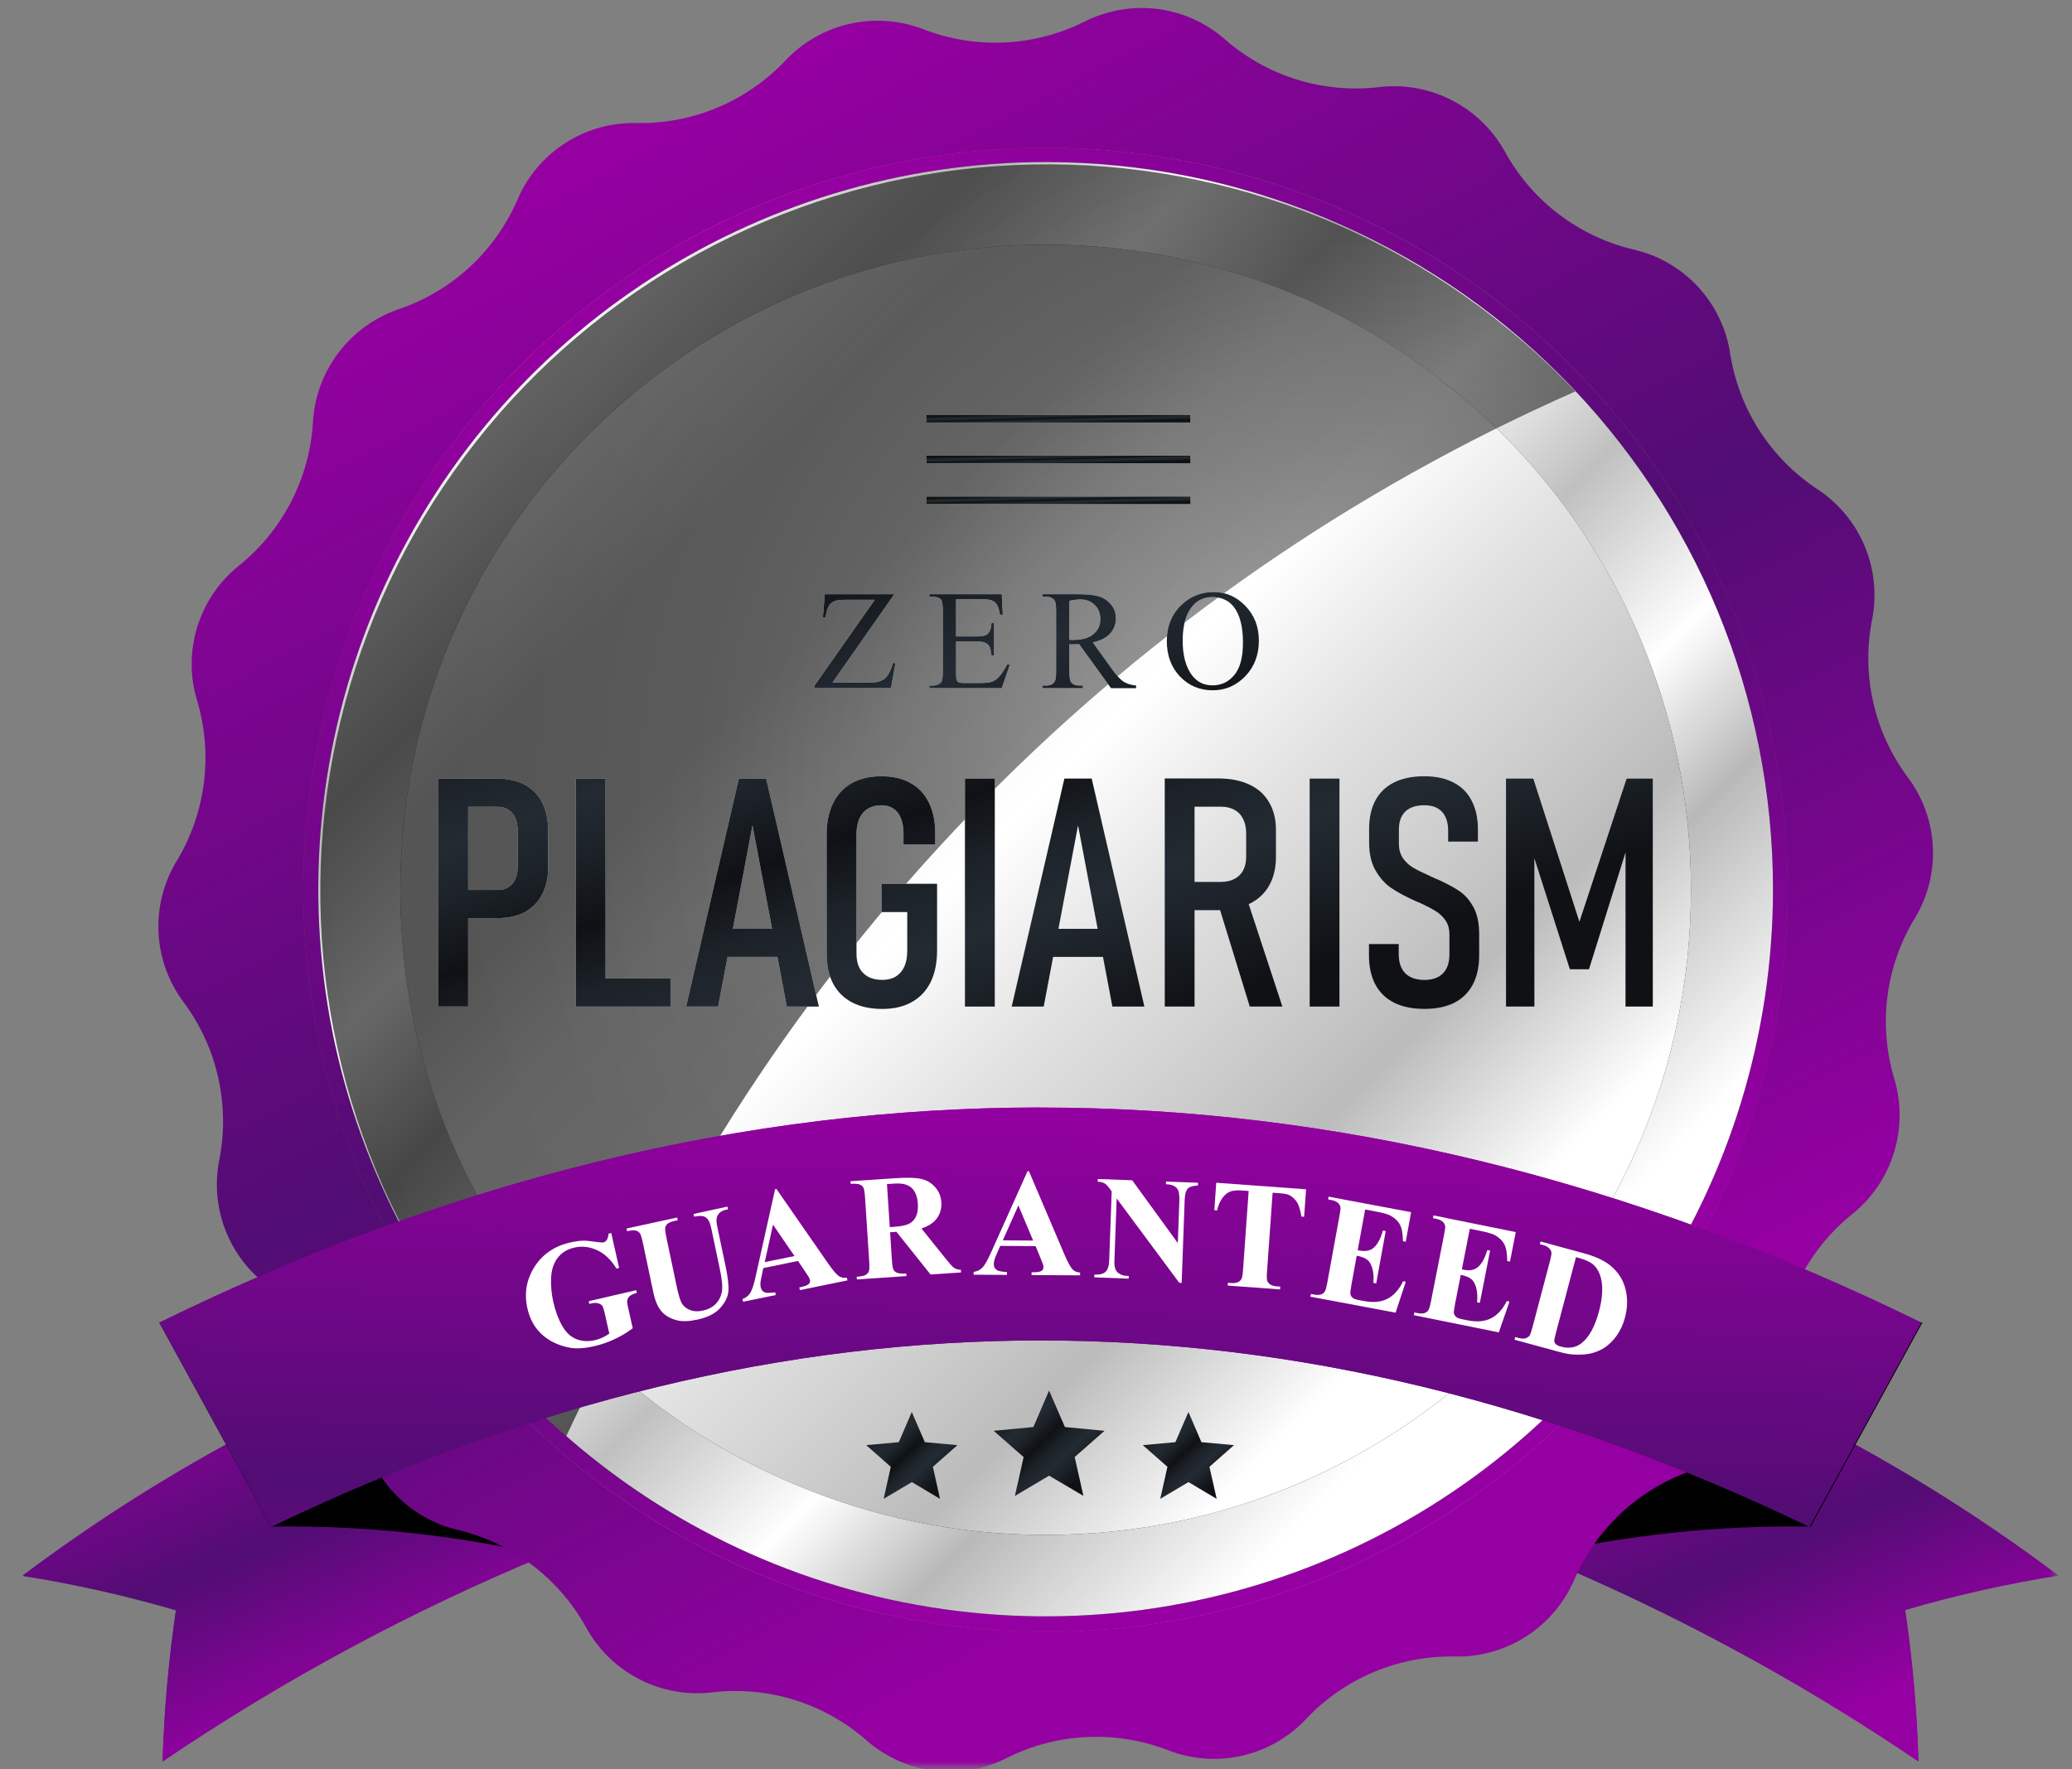 <svg width="137" height="117" viewBox="0 0 137 117" fill="none" xmlns="http://www.w3.org/2000/svg">
<rect x="0" y="0" width="137" height="117" fill="#808080" stroke="none"/>
<mask id="mask0_1225_16602" style="mask-type:luminance" maskUnits="userSpaceOnUse" x="0" y="0" width="137" height="117">
<path d="M136.597 0H0.402V117H136.597V0Z" fill="white"/>
</mask>
<g mask="url(#mask0_1225_16602)">
<mask id="mask1_1225_16602" style="mask-type:luminance" maskUnits="userSpaceOnUse" x="0" y="0" width="137" height="118">
<path d="M136.402 0H0.402V117.455H136.402V0Z" fill="white"/>
</mask>
<g mask="url(#mask1_1225_16602)">
<path d="M36.101 102.853C27.211 106.532 18.718 111.106 10.754 116.504C10.858 113.158 11.154 109.821 11.641 106.508C8.315 105.537 4.931 104.777 1.509 104.233C10.458 97.514 20.361 92.171 30.89 88.382L36.101 102.853Z" fill="url(#paint0_linear_1225_16602)"/>
<path d="M101.515 102.853C110.402 106.532 118.892 111.106 126.854 116.505C126.757 113.151 126.463 109.805 125.974 106.486C129.297 105.514 132.679 104.754 136.099 104.211C127.152 97.489 117.248 92.145 106.717 88.359C104.617 94.146 103.57 97.058 101.515 102.853Z" fill="url(#paint1_linear_1225_16602)"/>
<path d="M30.549 89.103L34.834 101.04L35.372 102.557C26.98 106.078 18.944 110.396 11.376 115.45C11.493 112.49 11.772 109.538 12.21 106.607L12.271 106.114L11.793 105.978C8.877 105.114 5.914 104.415 2.919 103.884C11.383 97.678 20.682 92.701 30.541 89.103M30.882 88.344C20.353 92.134 10.45 97.477 1.501 104.195C4.923 104.739 8.307 105.499 11.634 106.471C11.146 109.79 10.849 113.136 10.746 116.489C18.71 111.091 27.203 106.517 36.093 102.838L30.882 88.352V88.344Z" fill="url(#paint2_linear_1225_16602)"/>
<path d="M107.044 89.102C116.902 92.704 126.201 97.681 134.666 103.884C131.672 104.407 128.709 105.098 125.792 105.955L125.315 106.091L125.383 106.584C125.814 109.515 126.093 112.467 126.217 115.427C118.646 110.373 110.608 106.055 102.213 102.534L104.776 95.412L107.052 89.102M106.703 88.344C104.625 94.138 103.578 97.036 101.5 102.83C110.388 106.509 118.878 111.083 126.839 116.482C126.742 113.128 126.448 109.782 125.959 106.463C129.283 105.491 132.664 104.731 136.084 104.188C127.137 97.466 117.234 92.123 106.703 88.336V88.344Z" fill="url(#paint3_linear_1225_16602)"/>
<path d="M36.116 102.898C30.149 101.517 24.037 100.868 17.913 100.964L10.526 87.464C17.325 86.981 24.157 87.296 30.883 88.405L36.116 102.898Z" fill="black"/>
<path d="M101.515 102.898C107.481 101.517 113.593 100.867 119.717 100.964L127.112 87.464C120.31 86.981 113.476 87.296 106.748 88.405C104.594 94.207 103.555 97.104 101.515 102.898Z" fill="black"/>
<path d="M117.586 89.725C117.508 91.413 116.918 93.038 115.896 94.385C114.873 95.731 113.466 96.735 111.86 97.263C110.143 97.858 108.568 98.802 107.234 100.035C105.9 101.269 104.836 102.765 104.109 104.43C103.451 105.987 102.34 107.309 100.919 108.224C99.498 109.139 97.834 109.603 96.145 109.557C94.328 109.529 92.525 109.877 90.849 110.579C89.173 111.281 87.661 112.323 86.407 113.638C85.261 114.882 83.764 115.749 82.114 116.122C80.464 116.496 78.74 116.36 77.169 115.731C75.472 115.085 73.659 114.797 71.845 114.885C70.031 114.972 68.255 115.433 66.627 116.239C65.125 117.017 63.422 117.319 61.743 117.107C60.065 116.894 58.491 116.176 57.23 115.048C55.857 113.858 54.251 112.965 52.515 112.427C50.778 111.889 48.949 111.718 47.143 111.924C45.466 112.133 43.765 111.83 42.263 111.056C40.761 110.282 39.527 109.072 38.724 107.585C37.84 105.999 36.637 104.613 35.191 103.514C33.745 102.415 32.087 101.627 30.321 101.199C28.673 100.823 27.177 99.958 26.03 98.717C24.882 97.476 24.136 95.917 23.89 94.245C23.601 92.451 22.945 90.736 21.962 89.208C20.979 87.679 19.691 86.371 18.179 85.364C16.756 84.451 15.643 83.128 14.989 81.569C14.335 80.01 14.17 78.289 14.515 76.634C14.856 74.849 14.824 73.013 14.422 71.241C14.02 69.468 13.257 67.798 12.18 66.335C11.154 64.99 10.562 63.366 10.48 61.677C10.399 59.988 10.833 58.314 11.725 56.877C12.654 55.316 13.252 53.581 13.48 51.779C13.709 49.976 13.563 48.146 13.052 46.403C12.549 44.789 12.547 43.061 13.049 41.446C13.55 39.832 14.529 38.408 15.858 37.363C17.267 36.215 18.423 34.788 19.254 33.173C20.085 31.557 20.574 29.787 20.689 27.973C20.774 26.283 21.368 24.659 22.392 23.312C23.417 21.965 24.825 20.96 26.43 20.427C28.149 19.834 29.726 18.89 31.061 17.657C32.396 16.423 33.462 14.926 34.189 13.26C34.842 11.7 35.952 10.375 37.374 9.461C38.797 8.547 40.463 8.086 42.153 8.14C43.969 8.166 45.77 7.816 47.445 7.113C49.119 6.409 50.63 5.368 51.883 4.053C53.033 2.814 54.53 1.951 56.178 1.577C57.827 1.204 59.55 1.337 61.121 1.959C62.819 2.607 64.633 2.896 66.449 2.809C68.264 2.721 70.042 2.259 71.671 1.451C73.169 0.68 74.867 0.381 76.538 0.594C78.21 0.807 79.779 1.52 81.037 2.642C82.411 3.832 84.017 4.724 85.753 5.262C87.489 5.8 89.318 5.972 91.124 5.767C92.801 5.556 94.503 5.858 96.005 6.633C97.507 7.407 98.741 8.617 99.543 10.105C100.429 11.692 101.633 13.078 103.081 14.177C104.528 15.276 106.187 16.064 107.954 16.491C109.609 16.857 111.113 17.719 112.266 18.961C113.419 20.204 114.166 21.768 114.408 23.445C114.697 25.24 115.354 26.956 116.338 28.484C117.322 30.013 118.612 31.321 120.126 32.327C121.542 33.246 122.646 34.571 123.296 36.129C123.945 37.686 124.11 39.404 123.767 41.056C123.425 42.841 123.456 44.678 123.858 46.45C124.26 48.223 125.024 49.893 126.103 51.356C127.128 52.7 127.721 54.325 127.802 56.014C127.883 57.703 127.449 59.376 126.558 60.813C125.625 62.373 125.025 64.108 124.796 65.911C124.568 67.714 124.716 69.544 125.231 71.287C125.727 72.903 125.725 74.63 125.224 76.244C124.723 77.858 123.748 79.284 122.425 80.335C121.013 81.481 119.855 82.907 119.022 84.523C118.19 86.139 117.7 87.91 117.586 89.725Z" fill="url(#paint4_linear_1225_16602)"/>
<path d="M116.971 89.323C116.888 90.989 116.303 92.592 115.293 93.921C114.284 95.25 112.897 96.243 111.314 96.77C109.619 97.358 108.064 98.29 106.747 99.507C105.43 100.725 104.379 102.203 103.661 103.847C103.011 105.383 101.913 106.688 100.51 107.591C99.107 108.493 97.464 108.952 95.796 108.905C94.003 108.878 92.223 109.222 90.569 109.916C88.915 110.611 87.423 111.64 86.187 112.94C85.053 114.16 83.579 115.009 81.955 115.377C80.331 115.745 78.634 115.615 77.086 115.003C75.409 114.365 73.619 114.08 71.827 114.167C70.035 114.253 68.28 114.708 66.672 115.504C65.188 116.266 63.508 116.561 61.853 116.352C60.197 116.142 58.644 115.436 57.397 114.328C56.041 113.155 54.457 112.275 52.745 111.744C51.032 111.212 49.228 111.041 47.446 111.241C45.786 111.456 44.1 111.162 42.611 110.398C41.121 109.634 39.898 108.437 39.104 106.964C38.23 105.397 37.041 104.029 35.614 102.943C34.186 101.857 32.549 101.078 30.806 100.654C29.179 100.284 27.702 99.43 26.569 98.205C25.436 96.98 24.7 95.441 24.459 93.79C24.171 92.026 23.524 90.34 22.559 88.836C21.593 87.332 20.33 86.041 18.846 85.045C17.444 84.142 16.349 82.835 15.703 81.297C15.057 79.76 14.892 78.063 15.228 76.43C15.571 74.67 15.545 72.859 15.154 71.11C14.762 69.361 14.013 67.712 12.953 66.267C11.946 64.936 11.364 63.331 11.284 61.664C11.204 59.996 11.63 58.344 12.506 56.923C13.424 55.383 14.014 53.67 14.24 51.891C14.466 50.112 14.322 48.306 13.818 46.585C13.318 44.99 13.314 43.281 13.805 41.683C14.297 40.086 15.261 38.674 16.571 37.636C17.961 36.503 19.102 35.095 19.923 33.5C20.744 31.905 21.227 30.158 21.341 28.368C21.422 26.7 22.006 25.096 23.016 23.767C24.026 22.438 25.414 21.445 26.999 20.92C28.688 20.328 30.236 19.394 31.548 18.177C32.859 16.959 33.906 15.484 34.621 13.844C35.27 12.308 36.367 11.003 37.768 10.101C39.17 9.198 40.812 8.74 42.479 8.785C44.273 8.813 46.054 8.468 47.709 7.774C49.364 7.08 50.858 6.05 52.096 4.751C53.23 3.532 54.705 2.683 56.328 2.315C57.951 1.947 59.648 2.077 61.197 2.688C62.872 3.327 64.661 3.613 66.452 3.527C68.243 3.441 69.996 2.984 71.602 2.187C73.086 1.424 74.767 1.128 76.422 1.338C78.078 1.547 79.631 2.253 80.878 3.363C82.235 4.536 83.82 5.416 85.534 5.947C87.248 6.479 89.053 6.65 90.836 6.449C92.496 6.235 94.182 6.529 95.672 7.293C97.161 8.056 98.384 9.254 99.179 10.727C100.051 12.295 101.238 13.665 102.666 14.751C104.094 15.837 105.732 16.616 107.476 17.037C109.098 17.404 110.571 18.252 111.704 19.47C112.836 20.688 113.575 22.219 113.824 23.863C114.109 25.633 114.757 27.326 115.727 28.835C116.696 30.343 117.967 31.635 119.459 32.63C120.861 33.534 121.958 34.84 122.605 36.377C123.252 37.915 123.419 39.612 123.084 41.246C122.742 43.007 122.767 44.819 123.159 46.569C123.55 48.319 124.3 49.97 125.36 51.417C126.368 52.746 126.951 54.348 127.032 56.014C127.113 57.68 126.689 59.332 125.815 60.753C124.893 62.292 124.301 64.005 124.075 65.784C123.85 67.563 123.995 69.37 124.503 71.09C124.993 72.684 124.992 74.389 124.498 75.981C124.004 77.574 123.041 78.981 121.734 80.017C120.339 81.153 119.195 82.568 118.376 84.17C117.556 85.772 117.078 87.526 116.971 89.323Z" fill="url(#paint5_linear_1225_16602)"/>
<path d="M116.971 89.323C116.888 90.989 116.303 92.592 115.293 93.921C114.284 95.25 112.897 96.243 111.314 96.77C109.619 97.358 108.064 98.29 106.747 99.507C105.43 100.725 104.379 102.203 103.661 103.847C103.011 105.383 101.913 106.688 100.51 107.591C99.107 108.493 97.464 108.952 95.796 108.905C94.003 108.878 92.223 109.222 90.569 109.916C88.915 110.611 87.423 111.64 86.187 112.94C85.053 114.16 83.579 115.009 81.955 115.377C80.331 115.745 78.634 115.615 77.086 115.003C75.409 114.365 73.619 114.08 71.827 114.167C70.035 114.253 68.28 114.708 66.672 115.504C65.188 116.266 63.508 116.561 61.853 116.352C60.197 116.142 58.644 115.436 57.397 114.328C56.041 113.155 54.457 112.275 52.745 111.744C51.032 111.212 49.228 111.041 47.446 111.241C45.786 111.456 44.1 111.162 42.611 110.398C41.121 109.634 39.898 108.437 39.104 106.964C38.23 105.397 37.041 104.029 35.614 102.943C34.186 101.857 32.549 101.078 30.806 100.654C29.179 100.284 27.702 99.43 26.569 98.205C25.436 96.98 24.7 95.441 24.459 93.79C24.171 92.026 23.524 90.34 22.559 88.836C21.593 87.332 20.33 86.041 18.846 85.045C17.444 84.142 16.349 82.835 15.703 81.297C15.057 79.76 14.892 78.063 15.228 76.43C15.571 74.67 15.545 72.859 15.154 71.11C14.762 69.361 14.013 67.712 12.953 66.267C11.946 64.936 11.364 63.331 11.284 61.664C11.204 59.996 11.63 58.344 12.506 56.923C13.424 55.383 14.014 53.67 14.24 51.891C14.466 50.112 14.322 48.306 13.818 46.585C13.318 44.99 13.314 43.281 13.805 41.683C14.297 40.086 15.261 38.674 16.571 37.636C17.961 36.503 19.102 35.095 19.923 33.5C20.744 31.905 21.227 30.158 21.341 28.368C21.422 26.7 22.006 25.096 23.016 23.767C24.026 22.438 25.414 21.445 26.999 20.92C28.688 20.328 30.236 19.394 31.548 18.177C32.859 16.959 33.906 15.484 34.621 13.844C35.27 12.308 36.367 11.003 37.768 10.101C39.17 9.198 40.812 8.74 42.479 8.785C44.273 8.813 46.054 8.468 47.709 7.774C49.364 7.08 50.858 6.05 52.096 4.751C53.23 3.532 54.705 2.683 56.328 2.315C57.951 1.947 59.648 2.077 61.197 2.688C62.872 3.327 64.661 3.613 66.452 3.527C68.243 3.441 69.996 2.984 71.602 2.187C73.086 1.424 74.767 1.128 76.422 1.338C78.078 1.547 79.631 2.253 80.878 3.363C82.235 4.536 83.82 5.416 85.534 5.947C87.248 6.479 89.053 6.65 90.836 6.449C92.496 6.235 94.182 6.529 95.672 7.293C97.161 8.056 98.384 9.254 99.179 10.727C100.051 12.295 101.238 13.665 102.666 14.751C104.094 15.837 105.732 16.616 107.476 17.037C109.098 17.404 110.571 18.252 111.704 19.47C112.836 20.688 113.575 22.219 113.824 23.863C114.109 25.633 114.757 27.326 115.727 28.835C116.696 30.343 117.967 31.635 119.459 32.63C120.861 33.534 121.958 34.84 122.605 36.377C123.252 37.915 123.419 39.612 123.084 41.246C122.742 43.007 122.767 44.819 123.159 46.569C123.55 48.319 124.3 49.97 125.36 51.417C126.368 52.746 126.951 54.348 127.032 56.014C127.113 57.68 126.689 59.332 125.815 60.753C124.893 62.292 124.301 64.005 124.075 65.784C123.85 67.563 123.995 69.37 124.503 71.09C124.993 72.684 124.992 74.389 124.498 75.981C124.004 77.574 123.041 78.981 121.734 80.017C120.339 81.153 119.195 82.568 118.376 84.17C117.556 85.772 117.078 87.526 116.971 89.323Z" fill="url(#paint6_linear_1225_16602)"/>
<path d="M118.2 58.849C118.2 68.554 115.322 78.041 109.93 86.111C104.538 94.18 96.875 100.47 87.908 104.184C78.942 107.898 69.075 108.87 59.557 106.976C50.038 105.083 41.294 100.41 34.432 93.547C27.569 86.684 22.896 77.941 21.003 68.422C19.109 58.904 20.081 49.037 23.795 40.071C27.509 31.104 33.798 23.441 41.868 18.049C49.937 12.657 59.425 9.779 69.13 9.779C82.144 9.779 94.625 14.949 103.828 24.151C113.03 33.354 118.2 45.835 118.2 58.849Z" fill="url(#paint7_linear_1225_16602)"/>
<path d="M118.2 58.849C118.2 68.554 115.322 78.041 109.93 86.111C104.538 94.18 96.875 100.47 87.908 104.184C78.942 107.898 69.075 108.87 59.557 106.976C50.038 105.083 41.294 100.41 34.432 93.547C27.569 86.684 22.896 77.941 21.003 68.422C19.109 58.904 20.081 49.037 23.795 40.071C27.509 31.104 33.798 23.441 41.868 18.049C49.937 12.657 59.425 9.779 69.13 9.779C82.144 9.779 94.625 14.949 103.828 24.151C113.03 33.354 118.2 45.835 118.2 58.849Z" fill="url(#paint8_linear_1225_16602)"/>
<path d="M118.2 58.849C118.2 68.554 115.322 78.041 109.93 86.111C104.538 94.18 96.875 100.47 87.908 104.184C78.942 107.898 69.075 108.87 59.557 106.976C50.038 105.083 41.294 100.41 34.432 93.547C27.569 86.684 22.896 77.941 21.003 68.422C19.109 58.904 20.081 49.037 23.795 40.071C27.509 31.104 33.798 23.441 41.868 18.049C49.937 12.657 59.425 9.779 69.13 9.779C82.144 9.779 94.625 14.949 103.828 24.151C113.03 33.354 118.2 45.835 118.2 58.849Z" fill="url(#paint9_linear_1225_16602)"/>
<path d="M117.23 58.849C117.222 68.359 114.395 77.653 109.106 85.557C103.817 93.461 96.304 99.619 87.516 103.253C78.727 106.887 69.059 107.834 59.732 105.974C50.406 104.114 41.84 99.531 35.118 92.804C28.396 86.076 23.82 77.507 21.967 68.179C20.115 58.852 21.069 49.184 24.71 40.398C28.351 31.613 34.516 24.104 42.423 18.822C50.331 13.539 59.628 10.719 69.138 10.719C75.457 10.719 81.713 11.964 87.55 14.384C93.388 16.803 98.691 20.349 103.157 24.818C107.623 29.288 111.165 34.594 113.58 40.433C115.994 46.273 117.235 52.53 117.23 58.849Z" fill="url(#paint10_linear_1225_16602)"/>
<path d="M117.23 58.849C117.222 68.359 114.395 77.653 109.106 85.557C103.817 93.461 96.304 99.619 87.516 103.253C78.727 106.887 69.059 107.834 59.732 105.974C50.406 104.114 41.84 99.531 35.118 92.804C28.396 86.076 23.82 77.507 21.967 68.179C20.115 58.852 21.069 49.184 24.71 40.398C28.351 31.613 34.516 24.104 42.423 18.822C50.331 13.539 59.628 10.719 69.138 10.719C75.457 10.719 81.713 11.964 87.55 14.384C93.388 16.803 98.691 20.349 103.157 24.818C107.623 29.288 111.165 34.594 113.58 40.433C115.994 46.273 117.235 52.53 117.23 58.849Z" fill="url(#paint11_linear_1225_16602)"/>
<path d="M69.138 101.518C92.703 101.518 111.807 82.414 111.807 58.849C111.807 35.283 92.703 16.18 69.138 16.18C45.572 16.18 26.469 35.283 26.469 58.849C26.469 82.414 45.572 101.518 69.138 101.518Z" fill="url(#paint12_linear_1225_16602)"/>
<path d="M69.138 101.518C92.703 101.518 111.807 82.414 111.807 58.849C111.807 35.283 92.703 16.18 69.138 16.18C45.572 16.18 26.469 35.283 26.469 58.849C26.469 82.414 45.572 101.518 69.138 101.518Z" fill="url(#paint13_linear_1225_16602)"/>
<path style="mix-blend-mode:screen" opacity="0.6" d="M37.435 94.996C37.875 94.055 38.323 93.13 38.785 92.204C51.346 62.586 74.726 38.87 104.162 25.888C99.697 21.173 94.323 17.411 88.365 14.83C82.406 12.249 75.987 10.901 69.493 10.869C63 10.836 56.567 12.12 50.583 14.641C44.599 17.163 39.188 20.871 34.677 25.541C30.165 30.211 26.646 35.747 24.332 41.814C22.019 47.881 20.958 54.355 21.214 60.843C21.471 67.332 23.039 73.701 25.824 79.567C28.609 85.432 32.554 90.673 37.42 94.973L37.435 94.996Z" fill="url(#paint14_radial_1225_16602)"/>
<path d="M119.649 100.972C85.519 84.544 52.096 84.552 17.936 100.972L10.549 87.472C49.229 68.511 88.394 68.511 127.043 87.472L119.649 100.972Z" fill="url(#paint15_linear_1225_16602)"/>
<path d="M40.415 81.549L40.937 83.861L40.761 83.901C40.406 83.319 39.978 82.913 39.478 82.683C38.978 82.453 38.476 82.397 37.971 82.514C37.488 82.627 37.117 82.859 36.859 83.211C36.6 83.559 36.46 83.996 36.438 84.52C36.416 85.045 36.463 85.566 36.58 86.085C36.722 86.714 36.92 87.249 37.173 87.689C37.426 88.129 37.74 88.422 38.114 88.569C38.491 88.715 38.904 88.737 39.352 88.632C39.508 88.596 39.663 88.543 39.817 88.473C39.975 88.399 40.132 88.31 40.289 88.206L39.981 86.842C39.922 86.584 39.867 86.422 39.816 86.356C39.763 86.287 39.675 86.234 39.55 86.199C39.428 86.163 39.289 86.163 39.133 86.199L38.967 86.238L38.926 86.059L42.066 85.329L42.107 85.507C41.872 85.579 41.713 85.652 41.629 85.725C41.548 85.795 41.495 85.894 41.471 86.022C41.456 86.09 41.475 86.243 41.529 86.482L41.837 87.846C41.466 88.129 41.068 88.369 40.641 88.567C40.218 88.767 39.767 88.923 39.287 89.034C38.674 89.177 38.145 89.212 37.701 89.139C37.259 89.061 36.851 88.922 36.478 88.721C36.108 88.515 35.796 88.26 35.543 87.956C35.221 87.562 34.997 87.09 34.872 86.539C34.65 85.552 34.803 84.639 35.332 83.8C35.862 82.961 36.644 82.421 37.679 82.18C38 82.106 38.295 82.064 38.564 82.056C38.71 82.049 38.952 82.071 39.291 82.121C39.632 82.167 39.832 82.183 39.889 82.17C39.978 82.149 40.053 82.098 40.115 82.016C40.176 81.93 40.217 81.788 40.239 81.59L40.415 81.549Z" fill="white"/>
<path d="M41.427 81.252L44.773 80.525L44.81 80.704L44.643 80.741C44.392 80.795 44.224 80.861 44.14 80.936C44.058 81.008 44.007 81.095 43.985 81.198C43.967 81.3 43.997 81.539 44.076 81.914L44.755 85.136C44.88 85.724 45.005 86.105 45.131 86.277C45.261 86.448 45.439 86.575 45.666 86.658C45.894 86.74 46.16 86.748 46.466 86.682C46.817 86.606 47.098 86.462 47.31 86.25C47.524 86.034 47.662 85.772 47.724 85.465C47.789 85.156 47.748 84.653 47.6 83.954L47.035 81.271C46.972 80.977 46.898 80.773 46.811 80.66C46.724 80.547 46.629 80.477 46.526 80.448C46.367 80.405 46.157 80.412 45.895 80.468L45.858 80.289L48.099 79.802L48.137 79.981L48.003 80.01C47.822 80.05 47.678 80.12 47.573 80.221C47.468 80.321 47.403 80.452 47.381 80.613C47.361 80.725 47.38 80.916 47.436 81.184L47.963 83.683C48.126 84.456 48.193 85.025 48.163 85.39C48.137 85.754 47.959 86.122 47.631 86.495C47.303 86.867 46.803 87.126 46.131 87.272C45.57 87.394 45.12 87.412 44.783 87.327C44.322 87.21 43.971 87.009 43.73 86.723C43.49 86.437 43.312 86.021 43.197 85.474L42.518 82.253C42.438 81.874 42.368 81.644 42.307 81.563C42.246 81.478 42.159 81.419 42.045 81.386C41.931 81.353 41.738 81.368 41.465 81.431L41.427 81.252Z" fill="white"/>
<path d="M52.764 83.397L50.469 83.867L50.323 84.565C50.276 84.797 50.267 84.983 50.294 85.123C50.331 85.307 50.431 85.428 50.596 85.486C50.692 85.52 50.913 85.516 51.256 85.472L51.292 85.652L49.131 86.094L49.095 85.914C49.321 85.831 49.494 85.695 49.612 85.505C49.73 85.312 49.849 84.942 49.97 84.394L51.249 78.656L51.34 78.638L54.757 83.567C55.083 84.033 55.33 84.319 55.501 84.422C55.629 84.5 55.794 84.527 55.995 84.503L56.031 84.683L52.888 85.326L52.852 85.146L52.981 85.12C53.234 85.068 53.404 84.996 53.492 84.904C53.552 84.837 53.572 84.756 53.553 84.658C53.541 84.6 53.52 84.542 53.488 84.484C53.476 84.456 53.404 84.345 53.272 84.149L52.764 83.397ZM52.53 83.071L51.111 80.998L50.565 83.473L52.53 83.071Z" fill="white"/>
<path d="M58.853 81.498L58.971 83.318C58.994 83.669 59.029 83.89 59.076 83.98C59.125 84.066 59.206 84.133 59.316 84.18C59.427 84.227 59.628 84.241 59.921 84.221L59.932 84.398L56.657 84.618L56.646 84.441C56.942 84.421 57.14 84.38 57.24 84.319C57.343 84.254 57.412 84.176 57.447 84.084C57.486 83.991 57.493 83.77 57.471 83.418L57.197 79.204C57.174 78.852 57.137 78.633 57.087 78.547C57.041 78.457 56.962 78.389 56.851 78.342C56.741 78.294 56.539 78.281 56.247 78.3L56.235 78.123L59.208 77.924C59.982 77.872 60.552 77.888 60.917 77.973C61.283 78.058 61.589 78.239 61.834 78.518C62.08 78.793 62.215 79.127 62.241 79.52C62.272 79.999 62.127 80.406 61.808 80.742C61.604 80.954 61.31 81.123 60.926 81.248L62.608 83.344C62.827 83.615 62.982 83.782 63.072 83.847C63.207 83.937 63.36 83.981 63.53 83.98L63.542 84.157L61.527 84.292L59.273 81.47L58.853 81.498ZM58.646 78.313L58.831 81.158L59.099 81.14C59.537 81.111 59.861 81.049 60.073 80.954C60.285 80.857 60.445 80.698 60.554 80.48C60.666 80.257 60.711 79.975 60.689 79.633C60.657 79.139 60.518 78.781 60.273 78.56C60.031 78.339 59.657 78.245 59.151 78.279L58.646 78.313Z" fill="white"/>
<path d="M68.473 82.415L66.132 82.401L65.849 83.055C65.757 83.272 65.71 83.452 65.709 83.594C65.708 83.783 65.782 83.922 65.932 84.013C66.019 84.066 66.236 84.107 66.581 84.136L66.58 84.319L64.376 84.306L64.377 84.122C64.615 84.087 64.811 83.989 64.965 83.828C65.119 83.664 65.31 83.326 65.538 82.814L67.94 77.46L68.033 77.461L70.391 82.993C70.616 83.517 70.801 83.847 70.947 83.983C71.057 84.087 71.213 84.147 71.415 84.165L71.414 84.349L68.208 84.329L68.209 84.145L68.341 84.146C68.598 84.148 68.779 84.113 68.884 84.04C68.956 83.988 68.992 83.912 68.993 83.813C68.993 83.753 68.984 83.692 68.965 83.629C68.958 83.599 68.91 83.475 68.82 83.256L68.473 82.415ZM68.309 82.047L67.335 79.724L66.305 82.035L68.309 82.047Z" fill="white"/>
<path d="M74.862 78.061L77.877 82.214L77.978 79.417C77.992 79.027 77.947 78.761 77.841 78.62C77.697 78.428 77.447 78.329 77.09 78.323L77.097 78.145L79.214 78.224L79.207 78.402C78.935 78.427 78.751 78.466 78.654 78.52C78.561 78.571 78.485 78.66 78.427 78.785C78.372 78.908 78.339 79.123 78.328 79.43L78.131 84.846L77.971 84.84L73.834 79.262L73.684 83.397C73.67 83.771 73.745 84.027 73.907 84.164C74.072 84.302 74.263 84.374 74.481 84.383L74.632 84.388L74.626 84.566L72.353 84.481L72.359 84.303C72.712 84.313 72.96 84.249 73.104 84.11C73.248 83.972 73.326 83.73 73.339 83.384L73.505 78.794L73.374 78.616C73.245 78.438 73.13 78.32 73.028 78.262C72.926 78.204 72.777 78.168 72.582 78.154L72.589 77.976L74.862 78.061Z" fill="white"/>
<path d="M86.357 78.658L86.228 80.474L86.052 80.462C85.978 80.035 85.884 79.726 85.77 79.536C85.656 79.342 85.493 79.182 85.28 79.057C85.16 78.989 84.946 78.943 84.638 78.921L84.145 78.884L83.778 84.061C83.753 84.404 83.756 84.62 83.785 84.708C83.818 84.797 83.886 84.878 83.989 84.952C84.095 85.023 84.242 85.065 84.431 85.079L84.65 85.095L84.637 85.278L81.175 85.025L81.188 84.841L81.408 84.858C81.6 84.871 81.756 84.848 81.878 84.787C81.966 84.748 82.038 84.673 82.095 84.565C82.136 84.488 82.169 84.281 82.193 83.945L82.561 78.769L82.083 78.734C81.638 78.701 81.307 78.773 81.092 78.95C80.79 79.196 80.585 79.564 80.475 80.053L80.29 80.04L80.418 78.224L86.357 78.658Z" fill="white"/>
<path d="M90.263 79.992L89.772 82.685L89.902 82.709C90.316 82.787 90.639 82.711 90.873 82.483C91.107 82.254 91.296 81.888 91.441 81.383L91.624 81.418L90.993 84.882L90.81 84.847C90.84 84.463 90.815 84.139 90.734 83.874C90.656 83.611 90.543 83.423 90.394 83.311C90.246 83.196 90.017 83.109 89.706 83.051L89.366 84.914C89.3 85.279 89.274 85.504 89.288 85.591C89.305 85.678 89.35 85.756 89.424 85.823C89.498 85.891 89.628 85.942 89.814 85.977L90.203 86.05C90.812 86.165 91.325 86.113 91.743 85.895C92.163 85.678 92.507 85.292 92.774 84.737L92.952 84.77L92.275 86.818L86.642 85.76L86.675 85.58L86.891 85.62C87.08 85.656 87.239 85.65 87.367 85.604C87.458 85.574 87.537 85.508 87.602 85.406C87.651 85.334 87.706 85.132 87.766 84.801L88.559 80.449C88.614 80.15 88.639 79.964 88.636 79.893C88.625 79.773 88.581 79.674 88.506 79.596C88.401 79.482 88.243 79.405 88.031 79.366L87.815 79.325L87.848 79.145L93.303 80.169L92.947 82.125L92.764 82.091C92.758 81.595 92.689 81.228 92.557 80.987C92.429 80.748 92.219 80.551 91.93 80.395C91.761 80.303 91.43 80.211 90.936 80.118L90.263 79.992Z" fill="white"/>
<path d="M97.185 81.267L96.657 83.953L96.786 83.979C97.199 84.062 97.523 83.992 97.76 83.766C97.997 83.541 98.192 83.177 98.344 82.675L98.526 82.712L97.846 86.167L97.664 86.13C97.7 85.746 97.679 85.421 97.602 85.156C97.527 84.891 97.417 84.702 97.27 84.588C97.123 84.47 96.895 84.38 96.585 84.317L96.22 86.176C96.148 86.539 96.119 86.764 96.132 86.851C96.148 86.939 96.192 87.017 96.265 87.086C96.338 87.155 96.467 87.208 96.652 87.245L97.04 87.324C97.648 87.447 98.162 87.403 98.582 87.191C99.006 86.98 99.355 86.599 99.629 86.048L99.807 86.084L99.102 88.121L93.484 86.983L93.519 86.803L93.735 86.846C93.924 86.885 94.082 86.881 94.21 86.836C94.302 86.808 94.382 86.743 94.448 86.642C94.499 86.571 94.556 86.37 94.621 86.039L95.475 81.699C95.534 81.401 95.562 81.216 95.559 81.145C95.55 81.025 95.508 80.925 95.434 80.846C95.33 80.731 95.173 80.651 94.962 80.609L94.746 80.565L94.782 80.385L100.222 81.488L99.838 83.439L99.656 83.402C99.657 82.906 99.594 82.537 99.465 82.296C99.34 82.054 99.133 81.854 98.846 81.694C98.678 81.6 98.349 81.502 97.856 81.403L97.185 81.267Z" fill="white"/>
<path d="M100.141 88.607L100.188 88.43L100.401 88.488C100.587 88.538 100.736 88.548 100.849 88.517C100.965 88.484 101.061 88.423 101.135 88.333C101.181 88.274 101.248 88.077 101.337 87.741L102.467 83.467C102.555 83.134 102.593 82.922 102.58 82.829C102.567 82.737 102.516 82.646 102.425 82.556C102.338 82.464 102.205 82.393 102.025 82.344L101.813 82.287L101.86 82.109L104.725 82.89C105.49 83.098 106.077 83.371 106.488 83.709C106.989 84.123 107.316 84.632 107.471 85.236C107.628 85.84 107.619 86.473 107.444 87.134C107.324 87.591 107.14 87.993 106.893 88.34C106.647 88.684 106.375 88.951 106.079 89.141C105.783 89.327 105.464 89.456 105.121 89.527C104.783 89.596 104.385 89.613 103.929 89.577C103.727 89.563 103.419 89.5 103.007 89.388L100.141 88.607ZM104.203 83.143L102.862 88.213C102.791 88.481 102.76 88.649 102.77 88.717C102.779 88.784 102.809 88.842 102.86 88.891C102.933 88.962 103.049 89.019 103.209 89.063C103.735 89.206 104.185 89.133 104.558 88.844C105.066 88.456 105.456 87.743 105.73 86.708C105.95 85.874 105.997 85.173 105.871 84.605C105.77 84.159 105.577 83.822 105.293 83.594C105.093 83.433 104.729 83.283 104.203 83.143Z" fill="white"/>
<path d="M68.804 73.244V73.82C87.939 73.82 107.271 78.492 126.254 87.714L119.937 99.243L119.406 100.213C102.493 92.159 85.474 88.079 68.796 88.079C52.118 88.079 35.099 92.166 18.179 100.213L14.781 94.002L11.338 87.714C30.298 78.492 49.646 73.82 68.796 73.82V73.244M68.796 73.244C49.335 73.244 29.866 77.984 10.549 87.464L17.936 100.972C35.016 92.766 51.906 88.655 68.796 88.655C85.686 88.655 102.576 92.766 119.611 100.972L127.005 87.472C107.681 77.991 88.219 73.251 68.758 73.251L68.796 73.244Z" fill="url(#paint16_linear_1225_16602)"/>
<path d="M58.428 99.129L60.294 98.022L62.152 99.129L61.682 97.013L63.305 95.579L61.151 95.382L60.286 93.388L59.429 95.382L57.275 95.579L58.898 97.013L58.428 99.129Z" fill="url(#paint17_linear_1225_16602)"/>
<path d="M67.105 98.939L69.365 97.597L71.633 98.932L71.057 96.368L73.029 94.631L70.412 94.381L69.365 91.969L68.326 94.381L65.702 94.631L67.682 96.368L67.105 98.939Z" fill="url(#paint18_linear_1225_16602)"/>
<path d="M76.714 99.129L78.58 98.022L80.446 99.129L79.968 97.013L81.591 95.579L79.437 95.382L78.58 93.388L77.716 95.382L75.561 95.579L77.192 97.013L76.714 99.129Z" fill="url(#paint19_linear_1225_16602)"/>
<path d="M78.716 32.842H61.242V33.343H78.716V32.842Z" fill="url(#paint20_linear_1225_16602)"/>
<path d="M78.716 32.842H61.242V33.343H78.716V32.842Z" fill="url(#paint21_linear_1225_16602)"/>
<path d="M78.716 30.135H61.242V30.643H78.716V30.135Z" fill="url(#paint22_linear_1225_16602)"/>
<path d="M78.716 30.135H61.242V30.643H78.716V30.135Z" fill="url(#paint23_linear_1225_16602)"/>
<path d="M78.716 27.435H61.242V27.943H78.716V27.435Z" fill="url(#paint24_linear_1225_16602)"/>
<path d="M78.716 27.435H61.242V27.943H78.716V27.435Z" fill="url(#paint25_linear_1225_16602)"/>
<path d="M30.073 58.858H32.925C33.194 58.858 33.426 58.795 33.619 58.671C33.82 58.546 33.972 58.367 34.076 58.132C34.179 57.897 34.231 57.617 34.231 57.292V54.98C34.231 54.641 34.179 54.35 34.076 54.108C33.972 53.867 33.82 53.683 33.619 53.559C33.426 53.428 33.194 53.362 32.925 53.362H30.073V51.495H32.883C33.595 51.495 34.2 51.63 34.698 51.9C35.202 52.169 35.586 52.563 35.849 53.082C36.111 53.6 36.243 54.222 36.243 54.948V57.344C36.243 58.056 36.108 58.664 35.838 59.169C35.576 59.673 35.192 60.06 34.687 60.33C34.19 60.593 33.588 60.724 32.883 60.724H30.073V58.858ZM28.984 51.495H30.954V66.572H28.984V51.495Z" fill="url(#paint26_linear_1225_16602)"/>
<path d="M30.073 58.858H32.925C33.194 58.858 33.426 58.795 33.619 58.671C33.82 58.546 33.972 58.367 34.076 58.132C34.179 57.897 34.231 57.617 34.231 57.292V54.98C34.231 54.641 34.179 54.35 34.076 54.108C33.972 53.867 33.82 53.683 33.619 53.559C33.426 53.428 33.194 53.362 32.925 53.362H30.073V51.495H32.883C33.595 51.495 34.2 51.63 34.698 51.9C35.202 52.169 35.586 52.563 35.849 53.082C36.111 53.6 36.243 54.222 36.243 54.948V57.344C36.243 58.056 36.108 58.664 35.838 59.169C35.576 59.673 35.192 60.06 34.687 60.33C34.19 60.593 33.588 60.724 32.883 60.724H30.073V58.858ZM28.984 51.495H30.954V66.572H28.984V51.495Z" fill="url(#paint27_linear_1225_16602)"/>
<path d="M38.068 51.495H40.038V66.572H38.068V51.495ZM39.126 64.706H44.331V66.572H39.126V64.706Z" fill="url(#paint28_linear_1225_16602)"/>
<path d="M38.068 51.495H40.038V66.572H38.068V51.495ZM39.126 64.706H44.331V66.572H39.126V64.706Z" fill="url(#paint29_linear_1225_16602)"/>
<path d="M48.852 51.495H50.656L54.14 66.572H52.025L49.754 54.585L47.483 66.572H45.368L48.852 51.495ZM47.597 61.429H52.066V63.285H47.597V61.429Z" fill="url(#paint30_linear_1225_16602)"/>
<path d="M48.852 51.495H50.656L54.14 66.572H52.025L49.754 54.585L47.483 66.572H45.368L48.852 51.495ZM47.597 61.429H52.066V63.285H47.597V61.429Z" fill="url(#paint31_linear_1225_16602)"/>
<path d="M61.958 58.453V62.86C61.958 63.676 61.816 64.374 61.533 64.954C61.249 65.528 60.835 65.967 60.289 66.271C59.749 66.576 59.1 66.728 58.339 66.728C57.565 66.728 56.901 66.586 56.348 66.302C55.795 66.012 55.374 65.594 55.083 65.048C54.8 64.502 54.658 63.845 54.658 63.078V55.208C54.658 54.392 54.8 53.697 55.083 53.123C55.367 52.543 55.778 52.1 56.317 51.796C56.863 51.492 57.517 51.34 58.277 51.34C59.024 51.34 59.663 51.489 60.195 51.786C60.728 52.076 61.132 52.505 61.408 53.072C61.692 53.632 61.834 54.306 61.834 55.093V55.84H59.739V55.093C59.739 54.706 59.68 54.375 59.563 54.098C59.452 53.822 59.286 53.614 59.065 53.476C58.851 53.331 58.588 53.258 58.277 53.258C57.931 53.258 57.634 53.334 57.385 53.486C57.136 53.638 56.946 53.86 56.815 54.15C56.691 54.44 56.628 54.793 56.628 55.208V63.078C56.628 63.444 56.694 63.759 56.825 64.021C56.964 64.277 57.161 64.474 57.416 64.612C57.672 64.744 57.98 64.809 58.339 64.809C58.685 64.809 58.979 64.737 59.221 64.592C59.469 64.439 59.66 64.222 59.791 63.938C59.922 63.648 59.988 63.299 59.988 62.891V60.319H58.287V58.453H61.958Z" fill="url(#paint32_linear_1225_16602)"/>
<path d="M61.958 58.453V62.86C61.958 63.676 61.816 64.374 61.533 64.954C61.249 65.528 60.835 65.967 60.289 66.271C59.749 66.576 59.1 66.728 58.339 66.728C57.565 66.728 56.901 66.586 56.348 66.302C55.795 66.012 55.374 65.594 55.083 65.048C54.8 64.502 54.658 63.845 54.658 63.078V55.208C54.658 54.392 54.8 53.697 55.083 53.123C55.367 52.543 55.778 52.1 56.317 51.796C56.863 51.492 57.517 51.34 58.277 51.34C59.024 51.34 59.663 51.489 60.195 51.786C60.728 52.076 61.132 52.505 61.408 53.072C61.692 53.632 61.834 54.306 61.834 55.093V55.84H59.739V55.093C59.739 54.706 59.68 54.375 59.563 54.098C59.452 53.822 59.286 53.614 59.065 53.476C58.851 53.331 58.588 53.258 58.277 53.258C57.931 53.258 57.634 53.334 57.385 53.486C57.136 53.638 56.946 53.86 56.815 54.15C56.691 54.44 56.628 54.793 56.628 55.208V63.078C56.628 63.444 56.694 63.759 56.825 64.021C56.964 64.277 57.161 64.474 57.416 64.612C57.672 64.744 57.98 64.809 58.339 64.809C58.685 64.809 58.979 64.737 59.221 64.592C59.469 64.439 59.66 64.222 59.791 63.938C59.922 63.648 59.988 63.299 59.988 62.891V60.319H58.287V58.453H61.958Z" fill="url(#paint33_linear_1225_16602)"/>
<path d="M65.774 66.572H63.804V51.495H65.774V66.572Z" fill="url(#paint34_linear_1225_16602)"/>
<path d="M65.774 66.572H63.804V51.495H65.774V66.572Z" fill="url(#paint35_linear_1225_16602)"/>
<path d="M70.378 51.495H72.182L75.666 66.572H73.551L71.28 54.585L69.009 66.572H66.894L70.378 51.495ZM69.123 61.429H73.592V63.285H69.123V61.429Z" fill="url(#paint36_linear_1225_16602)"/>
<path d="M70.378 51.495H72.182L75.666 66.572H73.551L71.28 54.585L69.009 66.572H66.894L70.378 51.495ZM69.123 61.429H73.592V63.285H69.123V61.429Z" fill="url(#paint37_linear_1225_16602)"/>
<path d="M77.937 58.329H80.716C81.069 58.329 81.369 58.263 81.618 58.132C81.874 58 82.067 57.81 82.199 57.561C82.33 57.312 82.396 57.012 82.396 56.659V55.125C82.396 54.751 82.33 54.433 82.199 54.171C82.067 53.901 81.874 53.697 81.618 53.559C81.369 53.421 81.069 53.352 80.716 53.352H77.937V51.485H80.54C81.342 51.485 82.029 51.62 82.603 51.889C83.177 52.152 83.612 52.543 83.91 53.061C84.214 53.573 84.366 54.188 84.366 54.907V56.67C84.366 57.409 84.214 58.045 83.91 58.578C83.612 59.103 83.177 59.504 82.603 59.78C82.029 60.057 81.342 60.195 80.54 60.195H77.937V58.329ZM77.014 51.485H78.984V66.572H77.014V51.485ZM80.529 59.728L82.385 59.252L84.791 66.572H82.634L80.529 59.728Z" fill="url(#paint38_linear_1225_16602)"/>
<path d="M77.937 58.329H80.716C81.069 58.329 81.369 58.263 81.618 58.132C81.874 58 82.067 57.81 82.199 57.561C82.33 57.312 82.396 57.012 82.396 56.659V55.125C82.396 54.751 82.33 54.433 82.199 54.171C82.067 53.901 81.874 53.697 81.618 53.559C81.369 53.421 81.069 53.352 80.716 53.352H77.937V51.485H80.54C81.342 51.485 82.029 51.62 82.603 51.889C83.177 52.152 83.612 52.543 83.91 53.061C84.214 53.573 84.366 54.188 84.366 54.907V56.67C84.366 57.409 84.214 58.045 83.91 58.578C83.612 59.103 83.177 59.504 82.603 59.78C82.029 60.057 81.342 60.195 80.54 60.195H77.937V58.329ZM77.014 51.485H78.984V66.572H77.014V51.485ZM80.529 59.728L82.385 59.252L84.791 66.572H82.634L80.529 59.728Z" fill="url(#paint39_linear_1225_16602)"/>
<path d="M88.565 66.572H86.595V51.495H88.565V66.572Z" fill="url(#paint40_linear_1225_16602)"/>
<path d="M88.565 66.572H86.595V51.495H88.565V66.572Z" fill="url(#paint41_linear_1225_16602)"/>
<path d="M94.185 66.728C93.397 66.728 92.73 66.593 92.184 66.323C91.638 66.047 91.223 65.646 90.94 65.12C90.656 64.588 90.515 63.942 90.515 63.181V62.435H92.485V63.109C92.485 63.655 92.63 64.077 92.92 64.374C93.218 64.664 93.639 64.809 94.185 64.809C94.718 64.809 95.125 64.664 95.409 64.374C95.692 64.084 95.834 63.662 95.834 63.109V61.792C95.834 61.426 95.744 61.114 95.564 60.859C95.385 60.603 95.16 60.396 94.89 60.237C94.621 60.071 94.248 59.881 93.77 59.666C93.757 59.659 93.743 59.656 93.729 59.656C93.715 59.649 93.701 59.642 93.688 59.635L93.542 59.573C92.906 59.283 92.385 58.999 91.977 58.723C91.576 58.446 91.234 58.062 90.95 57.572C90.667 57.081 90.525 56.459 90.525 55.705V54.834C90.525 54.088 90.663 53.455 90.94 52.937C91.223 52.411 91.638 52.014 92.184 51.744C92.73 51.475 93.394 51.34 94.175 51.34C94.935 51.34 95.578 51.478 96.104 51.755C96.636 52.024 97.037 52.425 97.306 52.958C97.583 53.483 97.721 54.122 97.721 54.876V55.664H95.751V54.959C95.751 54.406 95.616 53.984 95.347 53.694C95.077 53.403 94.686 53.258 94.175 53.258C93.629 53.258 93.211 53.396 92.92 53.673C92.637 53.95 92.495 54.343 92.495 54.855V55.799C92.495 56.179 92.585 56.5 92.765 56.763C92.945 57.019 93.169 57.226 93.439 57.385C93.708 57.544 94.078 57.727 94.548 57.935C94.597 57.955 94.641 57.976 94.683 57.997C94.725 58.018 94.769 58.038 94.818 58.059C94.852 58.073 94.887 58.09 94.921 58.111C94.963 58.125 95.001 58.139 95.036 58.152C95.637 58.422 96.121 58.681 96.487 58.93C96.854 59.172 97.165 59.525 97.421 59.988C97.676 60.451 97.804 61.056 97.804 61.802V63.181C97.804 63.942 97.662 64.588 97.379 65.12C97.103 65.646 96.695 66.047 96.155 66.323C95.616 66.593 94.96 66.728 94.185 66.728Z" fill="url(#paint42_linear_1225_16602)"/>
<path d="M94.185 66.728C93.397 66.728 92.73 66.593 92.184 66.323C91.638 66.047 91.223 65.646 90.94 65.12C90.656 64.588 90.515 63.942 90.515 63.181V62.435H92.485V63.109C92.485 63.655 92.63 64.077 92.92 64.374C93.218 64.664 93.639 64.809 94.185 64.809C94.718 64.809 95.125 64.664 95.409 64.374C95.692 64.084 95.834 63.662 95.834 63.109V61.792C95.834 61.426 95.744 61.114 95.564 60.859C95.385 60.603 95.16 60.396 94.89 60.237C94.621 60.071 94.248 59.881 93.77 59.666C93.757 59.659 93.743 59.656 93.729 59.656C93.715 59.649 93.701 59.642 93.688 59.635L93.542 59.573C92.906 59.283 92.385 58.999 91.977 58.723C91.576 58.446 91.234 58.062 90.95 57.572C90.667 57.081 90.525 56.459 90.525 55.705V54.834C90.525 54.088 90.663 53.455 90.94 52.937C91.223 52.411 91.638 52.014 92.184 51.744C92.73 51.475 93.394 51.34 94.175 51.34C94.935 51.34 95.578 51.478 96.104 51.755C96.636 52.024 97.037 52.425 97.306 52.958C97.583 53.483 97.721 54.122 97.721 54.876V55.664H95.751V54.959C95.751 54.406 95.616 53.984 95.347 53.694C95.077 53.403 94.686 53.258 94.175 53.258C93.629 53.258 93.211 53.396 92.92 53.673C92.637 53.95 92.495 54.343 92.495 54.855V55.799C92.495 56.179 92.585 56.5 92.765 56.763C92.945 57.019 93.169 57.226 93.439 57.385C93.708 57.544 94.078 57.727 94.548 57.935C94.597 57.955 94.641 57.976 94.683 57.997C94.725 58.018 94.769 58.038 94.818 58.059C94.852 58.073 94.887 58.09 94.921 58.111C94.963 58.125 95.001 58.139 95.036 58.152C95.637 58.422 96.121 58.681 96.487 58.93C96.854 59.172 97.165 59.525 97.421 59.988C97.676 60.451 97.804 61.056 97.804 61.802V63.181C97.804 63.942 97.662 64.588 97.379 65.12C97.103 65.646 96.695 66.047 96.155 66.323C95.616 66.593 94.96 66.728 94.185 66.728Z" fill="url(#paint43_linear_1225_16602)"/>
<path d="M107.551 51.495H109.283V66.572H107.479V55.156L107.655 55.819L105.063 64.104H103.798L101.216 56.027L101.454 55.156V66.572H99.577V51.495H101.382L104.43 60.962L107.551 51.495Z" fill="url(#paint44_linear_1225_16602)"/>
<path d="M107.551 51.495H109.283V66.572H107.479V55.156L107.655 55.819L105.063 64.104H103.798L101.216 56.027L101.454 55.156V66.572H99.577V51.495H101.382L104.43 60.962L107.551 51.495Z" fill="url(#paint45_linear_1225_16602)"/>
<path d="M59.132 39.298L55.049 45.136H57.597C57.988 45.136 58.288 45.051 58.495 44.88C58.706 44.709 58.893 44.362 59.054 43.839L59.206 43.867L58.912 45.512H53.853V45.343L57.84 39.669H55.851C55.521 39.669 55.281 39.706 55.132 39.779C54.985 39.849 54.872 39.953 54.792 40.091C54.716 40.225 54.646 40.479 54.582 40.851H54.407L54.536 39.298H59.132Z" fill="url(#paint46_linear_1225_16602)"/>
<path d="M59.132 39.298L55.049 45.136H57.597C57.988 45.136 58.288 45.051 58.495 44.88C58.706 44.709 58.893 44.362 59.054 43.839L59.206 43.867L58.912 45.512H53.853V45.343L57.84 39.669H55.851C55.521 39.669 55.281 39.706 55.132 39.779C54.985 39.849 54.872 39.953 54.792 40.091C54.716 40.225 54.646 40.479 54.582 40.851H54.407L54.536 39.298H59.132Z" fill="url(#paint47_linear_1225_16602)"/>
<path d="M63.216 39.637V42.093H64.582C64.936 42.093 65.173 42.04 65.292 41.933C65.451 41.792 65.54 41.545 65.558 41.191H65.728V43.354H65.558C65.515 43.051 65.473 42.857 65.43 42.772C65.375 42.665 65.285 42.581 65.159 42.52C65.034 42.458 64.842 42.428 64.582 42.428H63.216V44.476C63.216 44.751 63.228 44.919 63.253 44.98C63.277 45.038 63.32 45.086 63.381 45.123C63.442 45.156 63.559 45.173 63.73 45.173H64.784C65.135 45.173 65.39 45.148 65.549 45.1C65.708 45.051 65.861 44.955 66.007 44.811C66.197 44.621 66.391 44.336 66.589 43.954H66.772L66.236 45.512H61.447V45.343H61.667C61.814 45.343 61.953 45.307 62.084 45.237C62.182 45.188 62.248 45.115 62.281 45.017C62.318 44.919 62.336 44.719 62.336 44.417V40.379C62.336 39.985 62.297 39.742 62.217 39.651C62.107 39.529 61.924 39.467 61.667 39.467H61.447V39.298H66.236L66.305 40.659H66.126C66.062 40.332 65.99 40.108 65.911 39.985C65.835 39.863 65.72 39.77 65.567 39.706C65.445 39.66 65.23 39.637 64.921 39.637H63.216Z" fill="url(#paint48_linear_1225_16602)"/>
<path d="M63.216 39.637V42.093H64.582C64.936 42.093 65.173 42.04 65.292 41.933C65.451 41.792 65.54 41.545 65.558 41.191H65.728V43.354H65.558C65.515 43.051 65.473 42.857 65.43 42.772C65.375 42.665 65.285 42.581 65.159 42.52C65.034 42.458 64.842 42.428 64.582 42.428H63.216V44.476C63.216 44.751 63.228 44.919 63.253 44.98C63.277 45.038 63.32 45.086 63.381 45.123C63.442 45.156 63.559 45.173 63.73 45.173H64.784C65.135 45.173 65.39 45.148 65.549 45.1C65.708 45.051 65.861 44.955 66.007 44.811C66.197 44.621 66.391 44.336 66.589 43.954H66.772L66.236 45.512H61.447V45.343H61.667C61.814 45.343 61.953 45.307 62.084 45.237C62.182 45.188 62.248 45.115 62.281 45.017C62.318 44.919 62.336 44.719 62.336 44.417V40.379C62.336 39.985 62.297 39.742 62.217 39.651C62.107 39.529 61.924 39.467 61.667 39.467H61.447V39.298H66.236L66.305 40.659H66.126C66.062 40.332 65.99 40.108 65.911 39.985C65.835 39.863 65.72 39.77 65.567 39.706C65.445 39.66 65.23 39.637 64.921 39.637H63.216Z" fill="url(#paint49_linear_1225_16602)"/>
<path d="M75.118 45.512H73.459L71.356 42.607C71.2 42.613 71.073 42.616 70.975 42.616C70.936 42.616 70.893 42.616 70.847 42.616C70.801 42.613 70.754 42.61 70.705 42.607V44.412C70.705 44.803 70.748 45.046 70.833 45.141C70.949 45.275 71.124 45.343 71.356 45.343H71.599V45.512H68.936V45.343H69.17C69.432 45.343 69.62 45.257 69.733 45.086C69.797 44.991 69.83 44.767 69.83 44.412V40.398C69.83 40.007 69.787 39.764 69.701 39.669C69.582 39.535 69.405 39.467 69.17 39.467H68.936V39.298H71.2C71.86 39.298 72.346 39.347 72.657 39.444C72.972 39.539 73.238 39.716 73.455 39.976C73.675 40.233 73.784 40.54 73.784 40.897C73.784 41.279 73.659 41.611 73.409 41.892C73.161 42.173 72.776 42.371 72.254 42.487L73.537 44.27C73.83 44.679 74.082 44.952 74.293 45.086C74.504 45.22 74.779 45.306 75.118 45.343V45.512ZM70.705 42.318C70.763 42.318 70.813 42.319 70.856 42.322C70.899 42.322 70.934 42.322 70.962 42.322C71.554 42.322 72 42.194 72.3 41.938C72.602 41.681 72.753 41.354 72.753 40.957C72.753 40.569 72.631 40.254 72.387 40.013C72.145 39.768 71.825 39.646 71.424 39.646C71.247 39.646 71.007 39.675 70.705 39.733V42.318Z" fill="url(#paint50_linear_1225_16602)"/>
<path d="M75.118 45.512H73.459L71.356 42.607C71.2 42.613 71.073 42.616 70.975 42.616C70.936 42.616 70.893 42.616 70.847 42.616C70.801 42.613 70.754 42.61 70.705 42.607V44.412C70.705 44.803 70.748 45.046 70.833 45.141C70.949 45.275 71.124 45.343 71.356 45.343H71.599V45.512H68.936V45.343H69.17C69.432 45.343 69.62 45.257 69.733 45.086C69.797 44.991 69.83 44.767 69.83 44.412V40.398C69.83 40.007 69.787 39.764 69.701 39.669C69.582 39.535 69.405 39.467 69.17 39.467H68.936V39.298H71.2C71.86 39.298 72.346 39.347 72.657 39.444C72.972 39.539 73.238 39.716 73.455 39.976C73.675 40.233 73.784 40.54 73.784 40.897C73.784 41.279 73.659 41.611 73.409 41.892C73.161 42.173 72.776 42.371 72.254 42.487L73.537 44.27C73.83 44.679 74.082 44.952 74.293 45.086C74.504 45.22 74.779 45.306 75.118 45.343V45.512ZM70.705 42.318C70.763 42.318 70.813 42.319 70.856 42.322C70.899 42.322 70.934 42.322 70.962 42.322C71.554 42.322 72 42.194 72.3 41.938C72.602 41.681 72.753 41.354 72.753 40.957C72.753 40.569 72.631 40.254 72.387 40.013C72.145 39.768 71.825 39.646 71.424 39.646C71.247 39.646 71.007 39.675 70.705 39.733V42.318Z" fill="url(#paint51_linear_1225_16602)"/>
<path d="M80.251 39.156C81.058 39.156 81.756 39.463 82.346 40.077C82.938 40.688 83.235 41.452 83.235 42.368C83.235 43.312 82.937 44.096 82.341 44.719C81.745 45.343 81.024 45.654 80.178 45.654C79.323 45.654 78.603 45.35 78.02 44.742C77.439 44.134 77.149 43.347 77.149 42.382C77.149 41.395 77.485 40.59 78.157 39.967C78.741 39.426 79.439 39.156 80.251 39.156ZM80.164 39.49C79.608 39.49 79.162 39.697 78.826 40.109C78.408 40.622 78.198 41.374 78.198 42.364C78.198 43.378 78.415 44.159 78.849 44.706C79.182 45.121 79.622 45.329 80.169 45.329C80.752 45.329 81.234 45.101 81.612 44.646C81.994 44.191 82.185 43.473 82.185 42.492C82.185 41.429 81.976 40.636 81.558 40.114C81.221 39.698 80.757 39.49 80.164 39.49Z" fill="url(#paint52_linear_1225_16602)"/>
<path d="M80.251 39.156C81.058 39.156 81.756 39.463 82.346 40.077C82.938 40.688 83.235 41.452 83.235 42.368C83.235 43.312 82.937 44.096 82.341 44.719C81.745 45.343 81.024 45.654 80.178 45.654C79.323 45.654 78.603 45.35 78.02 44.742C77.439 44.134 77.149 43.347 77.149 42.382C77.149 41.395 77.485 40.59 78.157 39.967C78.741 39.426 79.439 39.156 80.251 39.156ZM80.164 39.49C79.608 39.49 79.162 39.697 78.826 40.109C78.408 40.622 78.198 41.374 78.198 42.364C78.198 43.378 78.415 44.159 78.849 44.706C79.182 45.121 79.622 45.329 80.169 45.329C80.752 45.329 81.234 45.101 81.612 44.646C81.994 44.191 82.185 43.473 82.185 42.492C82.185 41.429 81.976 40.636 81.558 40.114C81.221 39.698 80.757 39.49 80.164 39.49Z" fill="url(#paint53_linear_1225_16602)"/>
</g>
</g>
<defs>
<linearGradient id="paint0_linear_1225_16602" x1="7.377" y1="90.125" x2="19.599" y2="118.589" gradientUnits="userSpaceOnUse">
<stop offset="0.052" stop-color="#9500A1"/>
<stop offset="0.484" stop-color="#510D73"/>
<stop offset="0.865" stop-color="#9500A2"/>
</linearGradient>
<linearGradient id="paint1_linear_1225_16602" x1="107.382" y1="90.105" x2="119.623" y2="118.582" gradientUnits="userSpaceOnUse">
<stop offset="0.052" stop-color="#9500A1"/>
<stop offset="0.484" stop-color="#510D73"/>
<stop offset="0.865" stop-color="#9500A2"/>
</linearGradient>
<linearGradient id="paint2_linear_1225_16602" x1="7.369" y1="90.089" x2="19.608" y2="118.569" gradientUnits="userSpaceOnUse">
<stop offset="0.052" stop-color="#9500A1"/>
<stop offset="0.484" stop-color="#510D73"/>
<stop offset="0.865" stop-color="#9500A2"/>
</linearGradient>
<linearGradient id="paint3_linear_1225_16602" x1="107.367" y1="90.082" x2="119.608" y2="118.56" gradientUnits="userSpaceOnUse">
<stop offset="0.052" stop-color="#9500A1"/>
<stop offset="0.484" stop-color="#510D73"/>
<stop offset="0.865" stop-color="#9500A2"/>
</linearGradient>
<linearGradient id="paint4_linear_1225_16602" x1="30.376" y1="7.76" x2="87.929" y2="117.372" gradientUnits="userSpaceOnUse">
<stop offset="0.052" stop-color="#9500A1"/>
<stop offset="0.484" stop-color="#510D73"/>
<stop offset="0.865" stop-color="#9500A2"/>
</linearGradient>
<linearGradient id="paint5_linear_1225_16602" x1="30.913" y1="8.411" x2="87.743" y2="116.588" gradientUnits="userSpaceOnUse">
<stop offset="0.052" stop-color="#9500A1"/>
<stop offset="0.484" stop-color="#510D73"/>
<stop offset="0.865" stop-color="#9500A2"/>
</linearGradient>
<linearGradient id="paint6_linear_1225_16602" x1="30.913" y1="8.411" x2="87.743" y2="116.588" gradientUnits="userSpaceOnUse">
<stop offset="0.052" stop-color="#9500A1"/>
<stop offset="0.484" stop-color="#510D73"/>
<stop offset="0.865" stop-color="#9500A2"/>
</linearGradient>
<linearGradient id="paint7_linear_1225_16602" x1="22.904" y1="58.849" x2="115.925" y2="58.849" gradientUnits="userSpaceOnUse">
<stop stop-color="#B07515"/>
<stop offset="0.09" stop-color="#E1BA60"/>
<stop offset="0.14" stop-color="#F5D77F"/>
<stop offset="0.26" stop-color="#FFFFD7"/>
<stop offset="0.36" stop-color="#F5D77F"/>
<stop offset="0.49" stop-color="#B07515"/>
<stop offset="0.57" stop-color="#E1BA60"/>
<stop offset="0.61" stop-color="#F5D77F"/>
<stop offset="0.74" stop-color="#FFFFD7"/>
<stop offset="0.84" stop-color="#F5D77F"/>
<stop offset="1" stop-color="#B07515"/>
</linearGradient>
<linearGradient id="paint8_linear_1225_16602" x1="36.708" y1="15.864" x2="85.293" y2="107.849" gradientUnits="userSpaceOnUse">
<stop offset="0.052" stop-color="#9500A1"/>
<stop offset="0.484" stop-color="#510D73"/>
<stop offset="0.865" stop-color="#9500A2"/>
</linearGradient>
<linearGradient id="paint9_linear_1225_16602" x1="36.708" y1="15.864" x2="85.293" y2="107.849" gradientUnits="userSpaceOnUse">
<stop offset="0.052" stop-color="#9500A1"/>
<stop offset="0.484" stop-color="#510D73"/>
<stop offset="0.865" stop-color="#9500A2"/>
</linearGradient>
<linearGradient id="paint10_linear_1225_16602" x1="33.825" y1="23.537" x2="98.489" y2="88.192" gradientUnits="userSpaceOnUse">
<stop stop-color="#0F1115"/>
<stop offset="0.14" stop-color="#1C2228"/>
<stop offset="0.26" stop-color="#232A32"/>
<stop offset="0.36" stop-color="#1C2228"/>
<stop offset="0.49" stop-color="#0F1115"/>
<stop offset="0.61" stop-color="#1C2228"/>
<stop offset="0.74" stop-color="#232A32"/>
<stop offset="0.84" stop-color="#1C2228"/>
<stop offset="1" stop-color="#0F1115"/>
</linearGradient>
<linearGradient id="paint11_linear_1225_16602" x1="33.825" y1="23.537" x2="98.489" y2="88.192" gradientUnits="userSpaceOnUse">
<stop stop-color="white"/>
<stop offset="0.14" stop-color="#B5B5B5"/>
<stop offset="0.26" stop-color="white"/>
<stop offset="0.36" stop-color="#AFAFAF"/>
<stop offset="0.49" stop-color="white"/>
<stop offset="0.61" stop-color="#C0C0C0"/>
<stop offset="0.74" stop-color="white"/>
<stop offset="0.84" stop-color="#B9B9B9"/>
<stop offset="1" stop-color="white"/>
</linearGradient>
<linearGradient id="paint12_linear_1225_16602" x1="37.815" y1="27.518" x2="95.182" y2="84.886" gradientUnits="userSpaceOnUse">
<stop stop-color="#161A1F"/>
<stop offset="0.14" stop-color="#2A323B"/>
<stop offset="0.26" stop-color="#343F4A"/>
<stop offset="0.36" stop-color="#2A323B"/>
<stop offset="0.49" stop-color="#161A1F"/>
<stop offset="0.61" stop-color="#2A323B"/>
<stop offset="0.74" stop-color="#343F4A"/>
<stop offset="0.84" stop-color="#2A323B"/>
<stop offset="1" stop-color="#161A1F"/>
</linearGradient>
<linearGradient id="paint13_linear_1225_16602" x1="37.815" y1="27.518" x2="95.182" y2="84.886" gradientUnits="userSpaceOnUse">
<stop stop-color="white"/>
<stop offset="0.14" stop-color="#D1D1D1"/>
<stop offset="0.26" stop-color="#D2D2D2"/>
<stop offset="0.36" stop-color="#F5F5F5"/>
<stop offset="0.49" stop-color="white"/>
<stop offset="0.61" stop-color="#E4E4E4"/>
<stop offset="0.74" stop-color="#CECECE"/>
<stop offset="0.84" stop-color="#BBBBBB"/>
<stop offset="1" stop-color="white"/>
</linearGradient>
<radialGradient id="paint14_radial_1225_16602" cx="0" cy="0" r="1" gradientUnits="userSpaceOnUse" gradientTransform="translate(88.599 52.69) scale(72.195 72.195)">
<stop stop-color="#E8E8E8"/>
<stop offset="0.05" stop-color="#A6A6A6"/>
<stop offset="0.14" stop-color="#606060"/>
<stop offset="0.21" stop-color="#4C4C4C"/>
<stop offset="0.33" stop-color="#303030"/>
<stop offset="0.45" stop-color="#1B1B1B"/>
<stop offset="0.59" stop-color="#0C0C0C"/>
<stop offset="0.76" stop-color="#030303"/>
<stop offset="1"/>
</radialGradient>
<linearGradient id="paint15_linear_1225_16602" x1="30.913" y1="68.732" x2="29.122" y2="129.137" gradientUnits="userSpaceOnUse">
<stop offset="0.052" stop-color="#9500A1"/>
<stop offset="0.484" stop-color="#510D73"/>
<stop offset="0.865" stop-color="#9500A2"/>
</linearGradient>
<linearGradient id="paint16_linear_1225_16602" x1="30.906" y1="68.723" x2="29.113" y2="129.145" gradientUnits="userSpaceOnUse">
<stop offset="0.052" stop-color="#9500A1"/>
<stop offset="0.484" stop-color="#510D73"/>
<stop offset="0.865" stop-color="#9500A2"/>
</linearGradient>
<linearGradient id="paint17_linear_1225_16602" x1="58.077" y1="94.153" x2="61.932" y2="98.201" gradientUnits="userSpaceOnUse">
<stop stop-color="#0F1115"/>
<stop offset="0.14" stop-color="#1C2228"/>
<stop offset="0.26" stop-color="#232A32"/>
<stop offset="0.36" stop-color="#1C2228"/>
<stop offset="0.49" stop-color="#0F1115"/>
<stop offset="0.61" stop-color="#1C2228"/>
<stop offset="0.74" stop-color="#232A32"/>
<stop offset="0.84" stop-color="#1C2228"/>
<stop offset="1" stop-color="#0F1115"/>
</linearGradient>
<linearGradient id="paint18_linear_1225_16602" x1="66.676" y1="92.898" x2="71.356" y2="97.817" gradientUnits="userSpaceOnUse">
<stop stop-color="#0F1115"/>
<stop offset="0.14" stop-color="#1C2228"/>
<stop offset="0.26" stop-color="#232A32"/>
<stop offset="0.36" stop-color="#1C2228"/>
<stop offset="0.49" stop-color="#0F1115"/>
<stop offset="0.61" stop-color="#1C2228"/>
<stop offset="0.74" stop-color="#232A32"/>
<stop offset="0.84" stop-color="#1C2228"/>
<stop offset="1" stop-color="#0F1115"/>
</linearGradient>
<linearGradient id="paint19_linear_1225_16602" x1="76.363" y1="94.153" x2="80.218" y2="98.201" gradientUnits="userSpaceOnUse">
<stop stop-color="#0F1115"/>
<stop offset="0.14" stop-color="#1C2228"/>
<stop offset="0.26" stop-color="#232A32"/>
<stop offset="0.36" stop-color="#1C2228"/>
<stop offset="0.49" stop-color="#0F1115"/>
<stop offset="0.61" stop-color="#1C2228"/>
<stop offset="0.74" stop-color="#232A32"/>
<stop offset="0.84" stop-color="#1C2228"/>
<stop offset="1" stop-color="#0F1115"/>
</linearGradient>
<linearGradient id="paint20_linear_1225_16602" x1="53.468" y1="16.581" x2="122.645" y2="85.75" gradientUnits="userSpaceOnUse">
<stop stop-color="#B07515"/>
<stop offset="0.09" stop-color="#E1BA60"/>
<stop offset="0.14" stop-color="#F5D77F"/>
<stop offset="0.26" stop-color="#FFFFD7"/>
<stop offset="0.36" stop-color="#F5D77F"/>
<stop offset="0.49" stop-color="#B07515"/>
<stop offset="0.57" stop-color="#E1BA60"/>
<stop offset="0.61" stop-color="#F5D77F"/>
<stop offset="0.74" stop-color="#FFFFD7"/>
<stop offset="0.84" stop-color="#F5D77F"/>
<stop offset="1" stop-color="#B07515"/>
</linearGradient>
<linearGradient id="paint21_linear_1225_16602" x1="63.564" y1="32.909" x2="63.583" y2="33.581" gradientUnits="userSpaceOnUse">
<stop stop-color="#0F1115"/>
<stop offset="0.14" stop-color="#1C2228"/>
<stop offset="0.26" stop-color="#232A32"/>
<stop offset="0.36" stop-color="#1C2228"/>
<stop offset="0.49" stop-color="#0F1115"/>
<stop offset="0.61" stop-color="#1C2228"/>
<stop offset="0.74" stop-color="#232A32"/>
<stop offset="0.84" stop-color="#1C2228"/>
<stop offset="1" stop-color="#0F1115"/>
</linearGradient>
<linearGradient id="paint22_linear_1225_16602" x1="54.818" y1="15.224" x2="124.002" y2="84.408" gradientUnits="userSpaceOnUse">
<stop stop-color="#B07515"/>
<stop offset="0.09" stop-color="#E1BA60"/>
<stop offset="0.14" stop-color="#F5D77F"/>
<stop offset="0.26" stop-color="#FFFFD7"/>
<stop offset="0.36" stop-color="#F5D77F"/>
<stop offset="0.49" stop-color="#B07515"/>
<stop offset="0.57" stop-color="#E1BA60"/>
<stop offset="0.61" stop-color="#F5D77F"/>
<stop offset="0.74" stop-color="#FFFFD7"/>
<stop offset="0.84" stop-color="#F5D77F"/>
<stop offset="1" stop-color="#B07515"/>
</linearGradient>
<linearGradient id="paint23_linear_1225_16602" x1="63.564" y1="30.203" x2="63.584" y2="30.885" gradientUnits="userSpaceOnUse">
<stop stop-color="#0F1115"/>
<stop offset="0.14" stop-color="#1C2228"/>
<stop offset="0.26" stop-color="#232A32"/>
<stop offset="0.36" stop-color="#1C2228"/>
<stop offset="0.49" stop-color="#0F1115"/>
<stop offset="0.61" stop-color="#1C2228"/>
<stop offset="0.74" stop-color="#232A32"/>
<stop offset="0.84" stop-color="#1C2228"/>
<stop offset="1" stop-color="#0F1115"/>
</linearGradient>
<linearGradient id="paint24_linear_1225_16602" x1="56.176" y1="13.874" x2="125.359" y2="83.058" gradientUnits="userSpaceOnUse">
<stop stop-color="#B07515"/>
<stop offset="0.09" stop-color="#E1BA60"/>
<stop offset="0.14" stop-color="#F5D77F"/>
<stop offset="0.26" stop-color="#FFFFD7"/>
<stop offset="0.36" stop-color="#F5D77F"/>
<stop offset="0.49" stop-color="#B07515"/>
<stop offset="0.57" stop-color="#E1BA60"/>
<stop offset="0.61" stop-color="#F5D77F"/>
<stop offset="0.74" stop-color="#FFFFD7"/>
<stop offset="0.84" stop-color="#F5D77F"/>
<stop offset="1" stop-color="#B07515"/>
</linearGradient>
<linearGradient id="paint25_linear_1225_16602" x1="63.564" y1="27.503" x2="63.584" y2="28.185" gradientUnits="userSpaceOnUse">
<stop stop-color="#0F1115"/>
<stop offset="0.14" stop-color="#1C2228"/>
<stop offset="0.26" stop-color="#232A32"/>
<stop offset="0.36" stop-color="#1C2228"/>
<stop offset="0.49" stop-color="#0F1115"/>
<stop offset="0.61" stop-color="#1C2228"/>
<stop offset="0.74" stop-color="#232A32"/>
<stop offset="0.84" stop-color="#1C2228"/>
<stop offset="1" stop-color="#0F1115"/>
</linearGradient>
<linearGradient id="paint26_linear_1225_16602" x1="69.546" y1="34.772" x2="69.546" y2="50.376" gradientUnits="userSpaceOnUse">
<stop stop-color="white"/>
<stop offset="1" stop-color="#E1E1E1"/>
</linearGradient>
<linearGradient id="paint27_linear_1225_16602" x1="39.653" y1="42.83" x2="51.041" y2="75.992" gradientUnits="userSpaceOnUse">
<stop stop-color="#0F1115"/>
<stop offset="0.14" stop-color="#1C2228"/>
<stop offset="0.26" stop-color="#232A32"/>
<stop offset="0.36" stop-color="#1C2228"/>
<stop offset="0.49" stop-color="#0F1115"/>
<stop offset="0.61" stop-color="#1C2228"/>
<stop offset="0.74" stop-color="#232A32"/>
<stop offset="0.84" stop-color="#1C2228"/>
<stop offset="1" stop-color="#0F1115"/>
</linearGradient>
<linearGradient id="paint28_linear_1225_16602" x1="69.546" y1="34.772" x2="69.546" y2="50.376" gradientUnits="userSpaceOnUse">
<stop stop-color="white"/>
<stop offset="1" stop-color="#E1E1E1"/>
</linearGradient>
<linearGradient id="paint29_linear_1225_16602" x1="39.654" y1="42.83" x2="51.041" y2="75.992" gradientUnits="userSpaceOnUse">
<stop stop-color="#0F1115"/>
<stop offset="0.14" stop-color="#1C2228"/>
<stop offset="0.26" stop-color="#232A32"/>
<stop offset="0.36" stop-color="#1C2228"/>
<stop offset="0.49" stop-color="#0F1115"/>
<stop offset="0.61" stop-color="#1C2228"/>
<stop offset="0.74" stop-color="#232A32"/>
<stop offset="0.84" stop-color="#1C2228"/>
<stop offset="1" stop-color="#0F1115"/>
</linearGradient>
<linearGradient id="paint30_linear_1225_16602" x1="69.546" y1="34.772" x2="69.546" y2="50.376" gradientUnits="userSpaceOnUse">
<stop stop-color="white"/>
<stop offset="1" stop-color="#E1E1E1"/>
</linearGradient>
<linearGradient id="paint31_linear_1225_16602" x1="39.653" y1="42.83" x2="51.041" y2="75.992" gradientUnits="userSpaceOnUse">
<stop stop-color="#0F1115"/>
<stop offset="0.14" stop-color="#1C2228"/>
<stop offset="0.26" stop-color="#232A32"/>
<stop offset="0.36" stop-color="#1C2228"/>
<stop offset="0.49" stop-color="#0F1115"/>
<stop offset="0.61" stop-color="#1C2228"/>
<stop offset="0.74" stop-color="#232A32"/>
<stop offset="0.84" stop-color="#1C2228"/>
<stop offset="1" stop-color="#0F1115"/>
</linearGradient>
<linearGradient id="paint32_linear_1225_16602" x1="69.546" y1="34.772" x2="69.546" y2="50.376" gradientUnits="userSpaceOnUse">
<stop stop-color="white"/>
<stop offset="1" stop-color="#E1E1E1"/>
</linearGradient>
<linearGradient id="paint33_linear_1225_16602" x1="39.653" y1="42.83" x2="51.041" y2="75.992" gradientUnits="userSpaceOnUse">
<stop stop-color="#0F1115"/>
<stop offset="0.14" stop-color="#1C2228"/>
<stop offset="0.26" stop-color="#232A32"/>
<stop offset="0.36" stop-color="#1C2228"/>
<stop offset="0.49" stop-color="#0F1115"/>
<stop offset="0.61" stop-color="#1C2228"/>
<stop offset="0.74" stop-color="#232A32"/>
<stop offset="0.84" stop-color="#1C2228"/>
<stop offset="1" stop-color="#0F1115"/>
</linearGradient>
<linearGradient id="paint34_linear_1225_16602" x1="69.546" y1="34.772" x2="69.546" y2="50.376" gradientUnits="userSpaceOnUse">
<stop stop-color="white"/>
<stop offset="1" stop-color="#E1E1E1"/>
</linearGradient>
<linearGradient id="paint35_linear_1225_16602" x1="39.653" y1="42.83" x2="51.041" y2="75.992" gradientUnits="userSpaceOnUse">
<stop stop-color="#0F1115"/>
<stop offset="0.14" stop-color="#1C2228"/>
<stop offset="0.26" stop-color="#232A32"/>
<stop offset="0.36" stop-color="#1C2228"/>
<stop offset="0.49" stop-color="#0F1115"/>
<stop offset="0.61" stop-color="#1C2228"/>
<stop offset="0.74" stop-color="#232A32"/>
<stop offset="0.84" stop-color="#1C2228"/>
<stop offset="1" stop-color="#0F1115"/>
</linearGradient>
<linearGradient id="paint36_linear_1225_16602" x1="69.546" y1="34.772" x2="69.546" y2="50.376" gradientUnits="userSpaceOnUse">
<stop stop-color="white"/>
<stop offset="1" stop-color="#E1E1E1"/>
</linearGradient>
<linearGradient id="paint37_linear_1225_16602" x1="39.653" y1="42.83" x2="51.041" y2="75.992" gradientUnits="userSpaceOnUse">
<stop stop-color="#0F1115"/>
<stop offset="0.14" stop-color="#1C2228"/>
<stop offset="0.26" stop-color="#232A32"/>
<stop offset="0.36" stop-color="#1C2228"/>
<stop offset="0.49" stop-color="#0F1115"/>
<stop offset="0.61" stop-color="#1C2228"/>
<stop offset="0.74" stop-color="#232A32"/>
<stop offset="0.84" stop-color="#1C2228"/>
<stop offset="1" stop-color="#0F1115"/>
</linearGradient>
<linearGradient id="paint38_linear_1225_16602" x1="69.546" y1="34.772" x2="69.546" y2="50.376" gradientUnits="userSpaceOnUse">
<stop stop-color="white"/>
<stop offset="1" stop-color="#E1E1E1"/>
</linearGradient>
<linearGradient id="paint39_linear_1225_16602" x1="39.653" y1="42.83" x2="51.041" y2="75.992" gradientUnits="userSpaceOnUse">
<stop stop-color="#0F1115"/>
<stop offset="0.14" stop-color="#1C2228"/>
<stop offset="0.26" stop-color="#232A32"/>
<stop offset="0.36" stop-color="#1C2228"/>
<stop offset="0.49" stop-color="#0F1115"/>
<stop offset="0.61" stop-color="#1C2228"/>
<stop offset="0.74" stop-color="#232A32"/>
<stop offset="0.84" stop-color="#1C2228"/>
<stop offset="1" stop-color="#0F1115"/>
</linearGradient>
<linearGradient id="paint40_linear_1225_16602" x1="69.546" y1="34.772" x2="69.546" y2="50.376" gradientUnits="userSpaceOnUse">
<stop stop-color="white"/>
<stop offset="1" stop-color="#E1E1E1"/>
</linearGradient>
<linearGradient id="paint41_linear_1225_16602" x1="39.653" y1="42.83" x2="51.041" y2="75.992" gradientUnits="userSpaceOnUse">
<stop stop-color="#0F1115"/>
<stop offset="0.14" stop-color="#1C2228"/>
<stop offset="0.26" stop-color="#232A32"/>
<stop offset="0.36" stop-color="#1C2228"/>
<stop offset="0.49" stop-color="#0F1115"/>
<stop offset="0.61" stop-color="#1C2228"/>
<stop offset="0.74" stop-color="#232A32"/>
<stop offset="0.84" stop-color="#1C2228"/>
<stop offset="1" stop-color="#0F1115"/>
</linearGradient>
<linearGradient id="paint42_linear_1225_16602" x1="69.546" y1="34.772" x2="69.546" y2="50.376" gradientUnits="userSpaceOnUse">
<stop stop-color="white"/>
<stop offset="1" stop-color="#E1E1E1"/>
</linearGradient>
<linearGradient id="paint43_linear_1225_16602" x1="39.653" y1="42.83" x2="51.041" y2="75.992" gradientUnits="userSpaceOnUse">
<stop stop-color="#0F1115"/>
<stop offset="0.14" stop-color="#1C2228"/>
<stop offset="0.26" stop-color="#232A32"/>
<stop offset="0.36" stop-color="#1C2228"/>
<stop offset="0.49" stop-color="#0F1115"/>
<stop offset="0.61" stop-color="#1C2228"/>
<stop offset="0.74" stop-color="#232A32"/>
<stop offset="0.84" stop-color="#1C2228"/>
<stop offset="1" stop-color="#0F1115"/>
</linearGradient>
<linearGradient id="paint44_linear_1225_16602" x1="69.546" y1="34.772" x2="69.546" y2="50.376" gradientUnits="userSpaceOnUse">
<stop stop-color="white"/>
<stop offset="1" stop-color="#E1E1E1"/>
</linearGradient>
<linearGradient id="paint45_linear_1225_16602" x1="39.653" y1="42.83" x2="51.041" y2="75.992" gradientUnits="userSpaceOnUse">
<stop stop-color="#0F1115"/>
<stop offset="0.14" stop-color="#1C2228"/>
<stop offset="0.26" stop-color="#232A32"/>
<stop offset="0.36" stop-color="#1C2228"/>
<stop offset="0.49" stop-color="#0F1115"/>
<stop offset="0.61" stop-color="#1C2228"/>
<stop offset="0.74" stop-color="#232A32"/>
<stop offset="0.84" stop-color="#1C2228"/>
<stop offset="1" stop-color="#0F1115"/>
</linearGradient>
<linearGradient id="paint46_linear_1225_16602" x1="69.546" y1="34.772" x2="69.546" y2="50.376" gradientUnits="userSpaceOnUse">
<stop stop-color="white"/>
<stop offset="1" stop-color="#E1E1E1"/>
</linearGradient>
<linearGradient id="paint47_linear_1225_16602" x1="39.653" y1="42.83" x2="51.041" y2="75.992" gradientUnits="userSpaceOnUse">
<stop stop-color="#0F1115"/>
<stop offset="0.14" stop-color="#1C2228"/>
<stop offset="0.26" stop-color="#232A32"/>
<stop offset="0.36" stop-color="#1C2228"/>
<stop offset="0.49" stop-color="#0F1115"/>
<stop offset="0.61" stop-color="#1C2228"/>
<stop offset="0.74" stop-color="#232A32"/>
<stop offset="0.84" stop-color="#1C2228"/>
<stop offset="1" stop-color="#0F1115"/>
</linearGradient>
<linearGradient id="paint48_linear_1225_16602" x1="69.546" y1="34.772" x2="69.546" y2="50.376" gradientUnits="userSpaceOnUse">
<stop stop-color="white"/>
<stop offset="1" stop-color="#E1E1E1"/>
</linearGradient>
<linearGradient id="paint49_linear_1225_16602" x1="39.653" y1="42.83" x2="51.041" y2="75.992" gradientUnits="userSpaceOnUse">
<stop stop-color="#0F1115"/>
<stop offset="0.14" stop-color="#1C2228"/>
<stop offset="0.26" stop-color="#232A32"/>
<stop offset="0.36" stop-color="#1C2228"/>
<stop offset="0.49" stop-color="#0F1115"/>
<stop offset="0.61" stop-color="#1C2228"/>
<stop offset="0.74" stop-color="#232A32"/>
<stop offset="0.84" stop-color="#1C2228"/>
<stop offset="1" stop-color="#0F1115"/>
</linearGradient>
<linearGradient id="paint50_linear_1225_16602" x1="69.546" y1="34.772" x2="69.546" y2="50.376" gradientUnits="userSpaceOnUse">
<stop stop-color="white"/>
<stop offset="1" stop-color="#E1E1E1"/>
</linearGradient>
<linearGradient id="paint51_linear_1225_16602" x1="39.653" y1="42.83" x2="51.041" y2="75.992" gradientUnits="userSpaceOnUse">
<stop stop-color="#0F1115"/>
<stop offset="0.14" stop-color="#1C2228"/>
<stop offset="0.26" stop-color="#232A32"/>
<stop offset="0.36" stop-color="#1C2228"/>
<stop offset="0.49" stop-color="#0F1115"/>
<stop offset="0.61" stop-color="#1C2228"/>
<stop offset="0.74" stop-color="#232A32"/>
<stop offset="0.84" stop-color="#1C2228"/>
<stop offset="1" stop-color="#0F1115"/>
</linearGradient>
<linearGradient id="paint52_linear_1225_16602" x1="69.546" y1="34.772" x2="69.546" y2="50.376" gradientUnits="userSpaceOnUse">
<stop stop-color="white"/>
<stop offset="1" stop-color="#E1E1E1"/>
</linearGradient>
<linearGradient id="paint53_linear_1225_16602" x1="39.653" y1="42.83" x2="51.041" y2="75.992" gradientUnits="userSpaceOnUse">
<stop stop-color="#0F1115"/>
<stop offset="0.14" stop-color="#1C2228"/>
<stop offset="0.26" stop-color="#232A32"/>
<stop offset="0.36" stop-color="#1C2228"/>
<stop offset="0.49" stop-color="#0F1115"/>
<stop offset="0.61" stop-color="#1C2228"/>
<stop offset="0.74" stop-color="#232A32"/>
<stop offset="0.84" stop-color="#1C2228"/>
<stop offset="1" stop-color="#0F1115"/>
</linearGradient>
</defs>
</svg>
